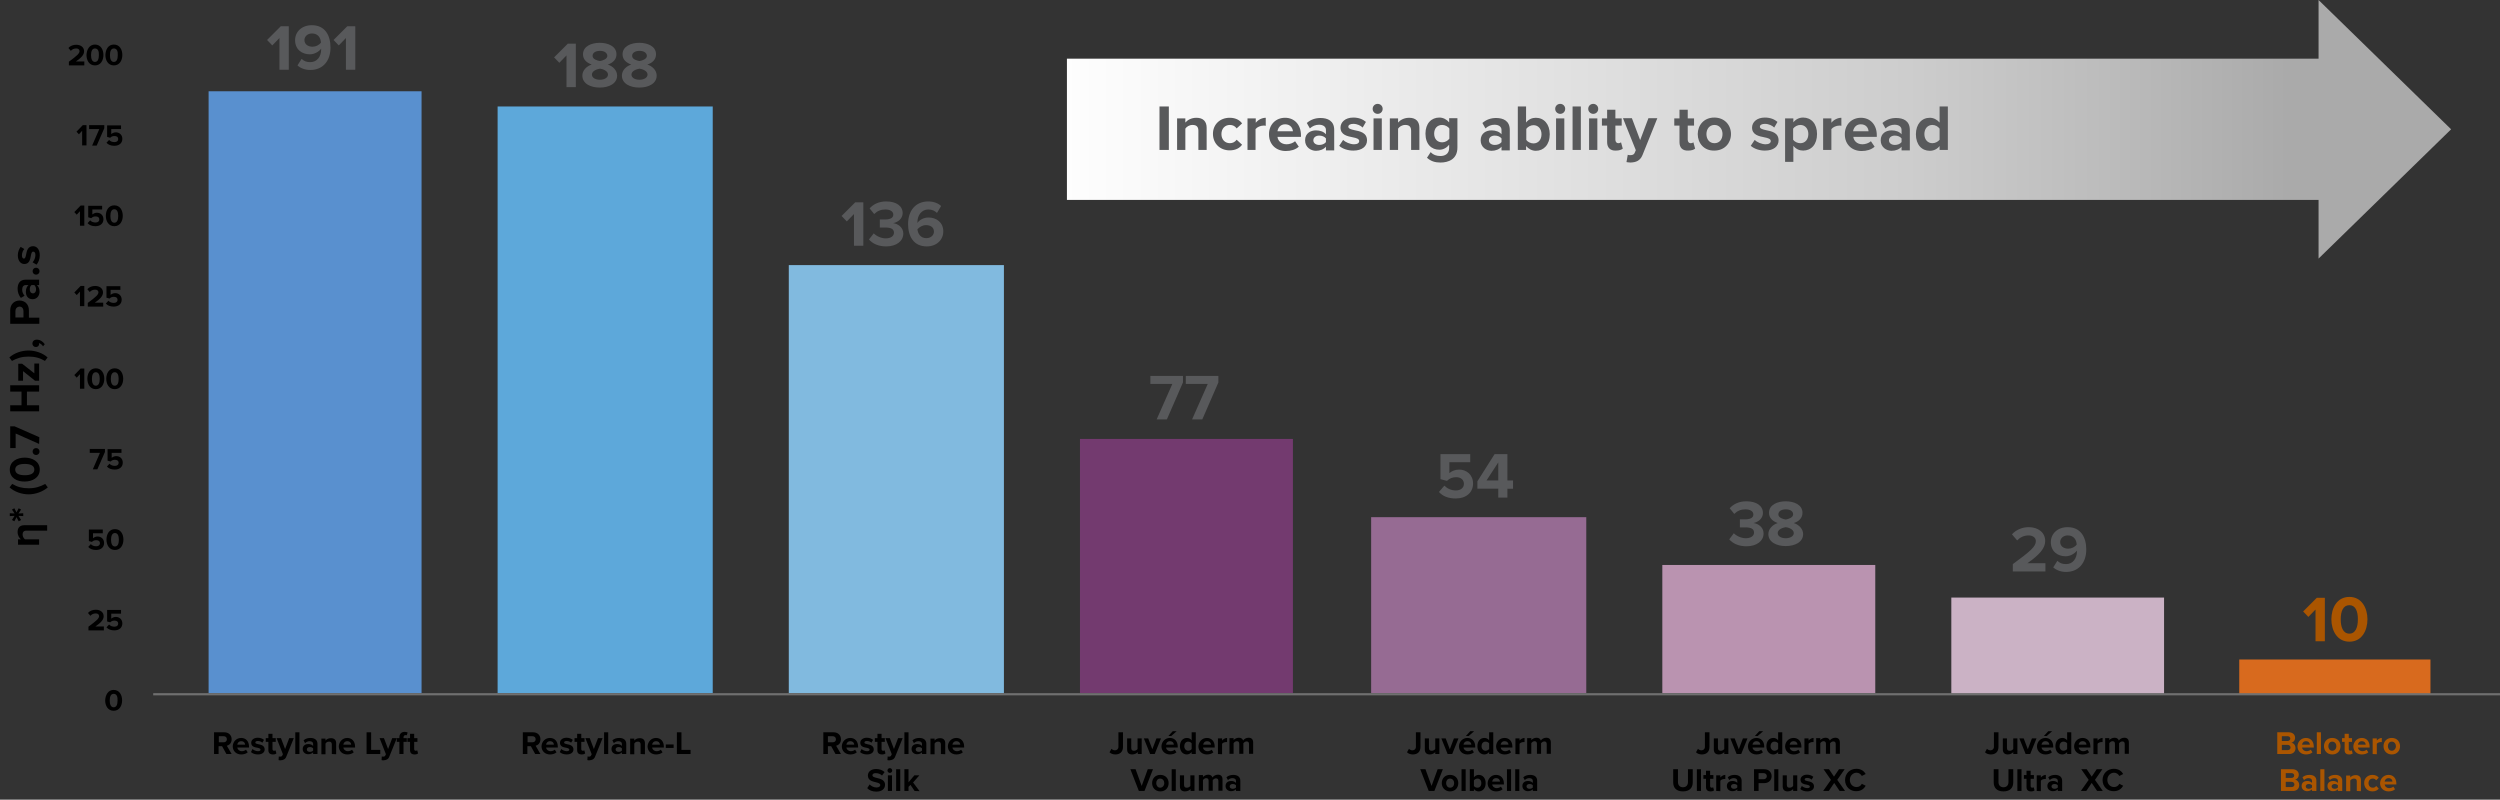 <?xml version="1.0" encoding="UTF-8"?> <!-- Generator: Adobe Illustrator 28.1.0, SVG Export Plug-In . SVG Version: 6.00 Build 0) --> <svg xmlns="http://www.w3.org/2000/svg" xmlns:xlink="http://www.w3.org/1999/xlink" version="1.1" id="Layer_1" x="0px" y="0px" viewBox="0 0 1150.5 368" style="enable-background:new 0 0 1150.5 368;" xml:space="preserve"><rect x="0" y="0" width="1150.5" height="368" fill="#333333" stroke="none"/> <style type="text/css"> .st0{fill:#5990CF;} .st1{fill:#5DA8DA;} .st2{fill:#81BADF;} .st3{fill:#733A6F;} .st4{fill:#966B93;} .st5{fill:#BA93B0;} .st6{fill:#CBB2C5;} .st7{fill:#D86A1E;stroke:#D86A1E;} .st8{enable-background:new ;} .st9{fill:#AA5500;} .st10{fill:none;stroke:#707070;} .st11{fill:none;} .st12{fill:#58595B;} .st13{fill:#AAAAAA;} .st14{fill:url(#Rectangle_283_00000132806432256635998230000007350139617383020439_);} </style> <g id="Group_1166" transform="translate(-158 -4113)"> <rect id="Rectangle_279" x="254" y="4155" class="st0" width="98" height="277"></rect> <rect id="Rectangle_280" x="387" y="4162" class="st1" width="99" height="270"></rect> <rect id="Rectangle_278" x="521" y="4235" class="st2" width="99" height="197"></rect> <rect id="Rectangle_272" x="655" y="4315" class="st3" width="98" height="117"></rect> <rect id="Rectangle_273" x="789" y="4351" class="st4" width="99" height="81"></rect> <rect id="Rectangle_277" x="923" y="4373" class="st5" width="98" height="59"></rect> <rect id="Rectangle_281" x="1056" y="4388" class="st6" width="97.9" height="44.2"></rect> <g id="Group_186" transform="translate(1189.1 4417)"> <g id="Group_184" transform="translate(0)"> <rect id="Rectangle_276" x="-0.1" class="st7" width="87" height="15"></rect> </g> </g> <g class="st8"> <path d="M189.7,4143v-1.6c3.8-2.8,4.9-3.8,4.9-4.9c0-0.8-0.7-1.2-1.5-1.2c-1.1,0-1.9,0.4-2.5,1.1l-1.1-1.3 c0.9-1.1,2.3-1.5,3.6-1.5c2,0,3.6,1.1,3.6,3c0,1.6-1.3,3-3.8,4.7h3.9v1.8h-7.1V4143z"></path> <path d="M201.7,4133.5c2.7,0,3.9,2.4,3.9,4.8s-1.2,4.8-3.9,4.8s-3.9-2.4-3.9-4.8C197.9,4135.9,199.1,4133.5,201.7,4133.5z M201.7,4135.3c-1.3,0-1.8,1.3-1.8,3.1c0,1.7,0.5,3.1,1.8,3.1s1.8-1.3,1.8-3.1C203.6,4136.6,203.1,4135.3,201.7,4135.3z"></path> <path d="M210.4,4133.5c2.7,0,3.9,2.4,3.9,4.8s-1.2,4.8-3.9,4.8s-3.9-2.4-3.9-4.8C206.6,4135.9,207.7,4133.5,210.4,4133.5z M210.4,4135.3c-1.3,0-1.8,1.3-1.8,3.1c0,1.7,0.5,3.1,1.8,3.1s1.8-1.3,1.8-3.1C212.3,4136.6,211.8,4135.3,210.4,4135.3z"></path> </g> <g class="st8"> <path d="M195.8,4180v-6.8l-1.5,1.6l-1.1-1.2l2.9-3h1.7v9.3h-2V4180z"></path> <path d="M200.4,4180l3.3-7.6H199v-1.8h7v1.4l-3.5,8H200.4z"></path> <path d="M208.2,4177.4c0.6,0.7,1.5,1,2.5,1c1.1,0,1.7-0.6,1.7-1.4c0-0.9-0.6-1.4-1.7-1.4c-0.8,0-1.4,0.2-2,0.8l-1.4-0.4v-5.3h6.4 v1.7h-4.5v2.3c0.5-0.4,1.2-0.8,2.1-0.8c1.6,0,3,1.1,3,3c0,2-1.5,3.2-3.7,3.2c-1.6,0-2.8-0.5-3.6-1.4L208.2,4177.4z"></path> </g> <g class="st8"> <path d="M194.8,4217v-6.8l-1.5,1.6l-1.1-1.2l2.9-3h1.7v9.3h-2V4217z"></path> <path d="M199.5,4214.4c0.6,0.7,1.5,1,2.5,1c1.1,0,1.7-0.6,1.7-1.4c0-0.9-0.6-1.4-1.7-1.4c-0.8,0-1.4,0.2-2,0.8l-1.4-0.4v-5.3h6.4 v1.7h-4.5v2.3c0.5-0.4,1.2-0.8,2.1-0.8c1.6,0,3,1.1,3,3c0,2-1.5,3.2-3.7,3.2c-1.6,0-2.8-0.5-3.6-1.4L199.5,4214.4z"></path> <path d="M210.6,4207.5c2.7,0,3.9,2.4,3.9,4.8s-1.2,4.8-3.9,4.8s-3.9-2.4-3.9-4.8C206.7,4209.9,207.9,4207.5,210.6,4207.5z M210.6,4209.3c-1.3,0-1.8,1.3-1.8,3.1c0,1.7,0.5,3.1,1.8,3.1s1.8-1.3,1.8-3.1C212.4,4210.6,211.9,4209.3,210.6,4209.3z"></path> </g> <g class="st8"> <path d="M194.8,4254v-6.8l-1.5,1.6l-1.1-1.2l2.9-3h1.7v9.3h-2V4254z"></path> <path d="M198.4,4254v-1.6c3.8-2.8,4.9-3.8,4.9-4.9c0-0.8-0.7-1.2-1.5-1.2c-1.1,0-1.9,0.4-2.5,1.1l-1.1-1.3 c0.9-1.1,2.3-1.5,3.6-1.5c2,0,3.6,1.1,3.6,3c0,1.6-1.3,3-3.8,4.7h3.9v1.8h-7.1V4254z"></path> <path d="M207.9,4251.4c0.6,0.7,1.5,1,2.5,1c1.1,0,1.7-0.6,1.7-1.4c0-0.9-0.6-1.4-1.7-1.4c-0.8,0-1.4,0.2-2,0.8l-1.4-0.4v-5.3h6.4 v1.7h-4.5v2.3c0.5-0.4,1.2-0.8,2.1-0.8c1.6,0,3,1.1,3,3c0,2-1.5,3.2-3.7,3.2c-1.6,0-2.8-0.5-3.6-1.4L207.9,4251.4z"></path> </g> <g class="st8"> <path d="M194.8,4292v-6.8l-1.5,1.6l-1.1-1.2l2.9-3h1.7v9.3h-2V4292z"></path> <path d="M202.1,4282.5c2.7,0,3.9,2.4,3.9,4.8s-1.2,4.8-3.9,4.8s-3.9-2.4-3.9-4.8C198.2,4284.9,199.4,4282.5,202.1,4282.5z M202.1,4284.3c-1.3,0-1.8,1.3-1.8,3.1c0,1.7,0.5,3.1,1.8,3.1s1.8-1.3,1.8-3.1C203.9,4285.6,203.4,4284.3,202.1,4284.3z"></path> <path d="M210.8,4282.5c2.7,0,3.9,2.4,3.9,4.8s-1.2,4.8-3.9,4.8s-3.9-2.4-3.9-4.8C206.9,4284.9,208.1,4282.5,210.8,4282.5z M210.8,4284.3c-1.3,0-1.8,1.3-1.8,3.1c0,1.7,0.5,3.1,1.8,3.1s1.8-1.3,1.8-3.1C212.6,4285.6,212.1,4284.3,210.8,4284.3z"></path> </g> <g class="st8"> <path d="M200.7,4329l3.3-7.6h-4.7v-1.8h7v1.4l-3.5,8H200.7z"></path> <path d="M208.4,4326.4c0.6,0.7,1.5,1,2.5,1c1.1,0,1.7-0.6,1.7-1.4c0-0.9-0.6-1.4-1.7-1.4c-0.8,0-1.4,0.2-2,0.8l-1.4-0.4v-5.3h6.4 v1.7h-4.5v2.3c0.5-0.4,1.2-0.8,2.1-0.8c1.6,0,3,1.1,3,3c0,2-1.5,3.2-3.7,3.2c-1.6,0-2.8-0.5-3.6-1.4L208.4,4326.4z"></path> </g> <g class="st8"> <path d="M199.8,4363.4c0.6,0.7,1.5,1,2.5,1c1.1,0,1.7-0.6,1.7-1.4c0-0.9-0.6-1.4-1.7-1.4c-0.8,0-1.4,0.2-2,0.8l-1.4-0.4v-5.3h6.4 v1.7h-4.5v2.3c0.5-0.4,1.2-0.8,2.1-0.8c1.6,0,3,1.1,3,3c0,2-1.5,3.2-3.7,3.2c-1.6,0-2.8-0.5-3.6-1.4L199.8,4363.4z"></path> <path d="M210.9,4356.5c2.7,0,3.9,2.4,3.9,4.8s-1.2,4.8-3.9,4.8s-3.9-2.4-3.9-4.8S208.2,4356.5,210.9,4356.5z M210.9,4358.3 c-1.3,0-1.8,1.3-1.8,3.1c0,1.7,0.5,3.1,1.8,3.1s1.8-1.3,1.8-3.1C212.7,4359.6,212.2,4358.3,210.9,4358.3z"></path> </g> <g class="st8"> <path d="M198.7,4403v-1.6c3.8-2.8,4.9-3.8,4.9-4.9c0-0.8-0.7-1.2-1.5-1.2c-1.1,0-1.9,0.4-2.5,1.1l-1.1-1.3 c0.9-1.1,2.3-1.5,3.6-1.5c2,0,3.6,1.1,3.6,3c0,1.6-1.3,3-3.8,4.7h3.9v1.8h-7.1V4403z"></path> <path d="M208.2,4400.4c0.6,0.7,1.5,1,2.5,1c1.1,0,1.7-0.6,1.7-1.4c0-0.9-0.6-1.4-1.7-1.4c-0.8,0-1.4,0.2-2,0.8l-1.4-0.4v-5.3h6.4 v1.7h-4.5v2.3c0.5-0.4,1.2-0.8,2.1-0.8c1.6,0,3,1.1,3,3c0,2-1.5,3.2-3.7,3.2c-1.6,0-2.8-0.5-3.6-1.4L208.2,4400.4z"></path> </g> <g class="st8"> <path d="M210.3,4430.5c2.7,0,3.9,2.4,3.9,4.8s-1.2,4.8-3.9,4.8s-3.9-2.4-3.9-4.8C206.5,4432.9,207.7,4430.5,210.3,4430.5z M210.3,4432.3c-1.3,0-1.8,1.3-1.8,3.1c0,1.7,0.5,3.1,1.8,3.1s1.8-1.3,1.8-3.1C212.2,4433.6,211.7,4432.3,210.3,4432.3z"></path> </g> <g class="st8"> <path d="M262.2,4460l-2-3.6h-1.6v3.6h-2.1v-10h4.7c2.1,0,3.4,1.4,3.4,3.2c0,1.8-1.1,2.7-2.2,3l2.2,3.8H262.2z M260.9,4451.8h-2.2 v2.8h2.2c0.9,0,1.5-0.5,1.5-1.4S261.8,4451.8,260.9,4451.8z"></path> <path d="M269,4452.6c2.2,0,3.6,1.6,3.6,4v0.4h-5.4c0.1,0.9,0.9,1.7,2.1,1.7c0.7,0,1.5-0.3,1.9-0.7l0.8,1.2c-0.7,0.7-1.9,1-3,1 c-2.2,0-3.9-1.5-3.9-3.8C265.2,4454.3,266.8,4452.6,269,4452.6z M267.2,4455.7h3.6c0-0.7-0.5-1.6-1.8-1.6 C267.8,4454.1,267.3,4455,267.2,4455.7z"></path> <path d="M274.2,4457.7c0.5,0.5,1.6,1,2.5,1c0.8,0,1.2-0.3,1.2-0.7c0-0.5-0.6-0.7-1.5-0.9c-1.2-0.2-2.8-0.5-2.8-2.3 c0-1.2,1.1-2.3,3-2.3c1.2,0,2.2,0.4,2.9,1l-0.8,1.3c-0.4-0.5-1.3-0.8-2.1-0.8c-0.7,0-1.1,0.3-1.1,0.7c0,0.5,0.6,0.6,1.4,0.8 c1.2,0.2,2.9,0.6,2.9,2.4c0,1.3-1.1,2.3-3.1,2.3c-1.3,0-2.5-0.4-3.2-1.1L274.2,4457.7z"></path> <path d="M281.5,4458.2v-3.8h-1.2v-1.7h1.2v-2h1.9v2h1.5v1.7h-1.5v3.3c0,0.4,0.2,0.8,0.7,0.8c0.3,0,0.6-0.1,0.7-0.2l0.4,1.4 c-0.3,0.3-0.8,0.5-1.6,0.5C282.2,4460.2,281.5,4459.5,281.5,4458.2z"></path> <path d="M286.3,4461.1c0.2,0.1,0.4,0.1,0.6,0.1c0.5,0,0.8-0.1,1-0.5l0.3-0.6l-2.9-7.4h2l1.9,5l1.9-5h2.1l-3.4,8.4 c-0.5,1.4-1.5,1.7-2.7,1.8c-0.2,0-0.7,0-0.9-0.1L286.3,4461.1z"></path> <path d="M293.9,4460v-10h1.9v10H293.9z"></path> <path d="M302.1,4460v-0.8c-0.5,0.6-1.4,0.9-2.3,0.9c-1.2,0-2.5-0.8-2.5-2.4c0-1.7,1.4-2.3,2.5-2.3c1,0,1.8,0.3,2.3,0.9v-1 c0-0.7-0.6-1.2-1.6-1.2c-0.8,0-1.5,0.3-2.1,0.9l-0.7-1.3c0.9-0.8,2-1.1,3.2-1.1c1.6,0,3.2,0.7,3.2,2.7v4.7L302.1,4460L302.1,4460z M302.1,4457.4c-0.3-0.4-0.9-0.6-1.5-0.6c-0.8,0-1.4,0.4-1.4,1.1s0.6,1.1,1.4,1.1c0.6,0,1.2-0.2,1.5-0.6V4457.4z"></path> <path d="M310.7,4460v-4.4c0-1-0.5-1.3-1.3-1.3s-1.3,0.4-1.6,0.9v4.9h-1.9v-7.2h1.9v0.9c0.5-0.6,1.3-1.1,2.5-1.1 c1.6,0,2.4,0.9,2.4,2.3v5.1L310.7,4460L310.7,4460z"></path> <path d="M317.8,4452.6c2.2,0,3.6,1.6,3.6,4v0.4H316c0.1,0.9,0.9,1.7,2.1,1.7c0.7,0,1.5-0.3,1.9-0.7l0.8,1.2c-0.7,0.7-1.9,1-3,1 c-2.2,0-3.9-1.5-3.9-3.8C314.1,4454.3,315.6,4452.6,317.8,4452.6z M316,4455.7h3.6c0-0.7-0.5-1.6-1.8-1.6 C316.6,4454.1,316.1,4455,316,4455.7z"></path> <path d="M326.7,4460v-10h2.1v8.1h4.2v1.9H326.7z"></path> <path d="M333.7,4461.1c0.2,0.1,0.4,0.1,0.6,0.1c0.5,0,0.8-0.1,1-0.5l0.3-0.6l-2.9-7.4h2l1.9,5l1.9-5h2.1l-3.4,8.4 c-0.5,1.4-1.5,1.7-2.7,1.8c-0.2,0-0.7,0-0.9-0.1L333.7,4461.1z"></path> <path d="M343.7,4454.4v5.6h-1.9v-5.6h-1.2v-1.7h1.2v-0.4c0-1.6,1-2.5,2.4-2.5c0.5,0,1,0.1,1.4,0.3l-0.4,1.3 c-0.2-0.1-0.4-0.1-0.6-0.1c-0.5,0-0.9,0.4-0.9,1v0.4h1.5v1.7L343.7,4454.4L343.7,4454.4z"></path> <path d="M346.7,4458.2v-3.8h-1.2v-1.7h1.2v-2h1.9v2h1.5v1.7h-1.5v3.3c0,0.4,0.2,0.8,0.7,0.8c0.3,0,0.6-0.1,0.7-0.2l0.4,1.4 c-0.3,0.3-0.8,0.5-1.6,0.5C347.4,4460.2,346.7,4459.5,346.7,4458.2z"></path> </g> <g class="st8"> <path d="M404.3,4460l-2-3.6h-1.6v3.6h-2.1v-10h4.7c2.1,0,3.4,1.4,3.4,3.2c0,1.8-1.1,2.7-2.2,3l2.2,3.8H404.3z M403,4451.8h-2.2 v2.8h2.2c0.9,0,1.5-0.5,1.5-1.4S403.9,4451.8,403,4451.8z"></path> <path d="M411.1,4452.6c2.2,0,3.6,1.6,3.6,4v0.4h-5.4c0.1,0.9,0.9,1.7,2.1,1.7c0.7,0,1.5-0.3,1.9-0.7l0.8,1.2c-0.7,0.7-1.9,1-3,1 c-2.2,0-3.9-1.5-3.9-3.8C407.3,4454.3,408.9,4452.6,411.1,4452.6z M409.3,4455.7h3.6c0-0.7-0.5-1.6-1.8-1.6 C409.9,4454.1,409.4,4455,409.3,4455.7z"></path> <path d="M416.3,4457.7c0.5,0.5,1.6,1,2.5,1c0.8,0,1.2-0.3,1.2-0.7c0-0.5-0.6-0.7-1.5-0.9c-1.2-0.2-2.8-0.5-2.8-2.3 c0-1.2,1.1-2.3,3-2.3c1.2,0,2.2,0.4,2.9,1l-0.8,1.3c-0.4-0.5-1.3-0.8-2.1-0.8c-0.7,0-1.1,0.3-1.1,0.7c0,0.5,0.6,0.6,1.4,0.8 c1.2,0.2,2.9,0.6,2.9,2.4c0,1.3-1.1,2.3-3.1,2.3c-1.3,0-2.5-0.4-3.2-1.1L416.3,4457.7z"></path> <path d="M423.6,4458.2v-3.8h-1.2v-1.7h1.2v-2h1.9v2h1.5v1.7h-1.5v3.3c0,0.4,0.2,0.8,0.7,0.8c0.3,0,0.6-0.1,0.7-0.2l0.4,1.4 c-0.3,0.3-0.8,0.5-1.6,0.5C424.3,4460.2,423.6,4459.5,423.6,4458.2z"></path> <path d="M428.4,4461.1c0.2,0.1,0.4,0.1,0.6,0.1c0.5,0,0.8-0.1,1-0.5l0.3-0.6l-2.9-7.4h2l1.9,5l1.9-5h2.1l-3.4,8.4 c-0.5,1.4-1.5,1.7-2.7,1.8c-0.2,0-0.7,0-0.9-0.1L428.4,4461.1z"></path> <path d="M436,4460v-10h1.9v10H436z"></path> <path d="M444.2,4460v-0.8c-0.5,0.6-1.4,0.9-2.3,0.9c-1.2,0-2.5-0.8-2.5-2.4c0-1.7,1.4-2.3,2.5-2.3c1,0,1.8,0.3,2.3,0.9v-1 c0-0.7-0.6-1.2-1.6-1.2c-0.8,0-1.5,0.3-2.1,0.9l-0.7-1.3c0.9-0.8,2-1.1,3.2-1.1c1.6,0,3.2,0.7,3.2,2.7v4.7L444.2,4460L444.2,4460z M444.2,4457.4c-0.3-0.4-0.9-0.6-1.5-0.6c-0.8,0-1.4,0.4-1.4,1.1s0.6,1.1,1.4,1.1c0.6,0,1.2-0.2,1.5-0.6V4457.4z"></path> <path d="M452.8,4460v-4.4c0-1-0.5-1.3-1.3-1.3s-1.3,0.4-1.6,0.9v4.9H448v-7.2h1.9v0.9c0.5-0.6,1.3-1.1,2.5-1.1 c1.6,0,2.4,0.9,2.4,2.3v5.1L452.8,4460L452.8,4460z"></path> <path d="M459.9,4452.6c2.2,0,3.6,1.6,3.6,4v0.4h-5.4c0.1,0.9,0.9,1.7,2.1,1.7c0.7,0,1.5-0.3,1.9-0.7l0.8,1.2c-0.7,0.7-1.9,1-3,1 c-2.2,0-3.9-1.5-3.9-3.8C456.2,4454.3,457.7,4452.6,459.9,4452.6z M458.1,4455.7h3.6c0-0.7-0.5-1.6-1.8-1.6 C458.7,4454.1,458.2,4455,458.1,4455.7z"></path> <path d="M464.4,4457.2v-1.6h3.6v1.6H464.4z"></path> <path d="M469.5,4460v-10h2.1v8.1h4.2v1.9H469.5z"></path> </g> <g class="st8"> <path d="M542.5,4460l-2-3.6H539v3.6h-2.1v-10h4.7c2.1,0,3.4,1.4,3.4,3.2c0,1.8-1.1,2.7-2.2,3l2.2,3.8H542.5z M541.2,4451.8H539 v2.8h2.2c0.9,0,1.5-0.5,1.5-1.4S542,4451.8,541.2,4451.8z"></path> <path d="M549.3,4452.6c2.2,0,3.6,1.6,3.6,4v0.4h-5.4c0.1,0.9,0.9,1.7,2.1,1.7c0.7,0,1.5-0.3,1.9-0.7l0.8,1.2c-0.7,0.7-1.9,1-3,1 c-2.2,0-3.9-1.5-3.9-3.8C545.5,4454.3,547.1,4452.6,549.3,4452.6z M547.5,4455.7h3.6c0-0.7-0.5-1.6-1.8-1.6 C548.1,4454.1,547.6,4455,547.5,4455.7z"></path> <path d="M554.5,4457.7c0.5,0.5,1.6,1,2.5,1c0.8,0,1.2-0.3,1.2-0.7c0-0.5-0.6-0.7-1.5-0.9c-1.2-0.2-2.8-0.5-2.8-2.3 c0-1.2,1.1-2.3,3-2.3c1.2,0,2.2,0.4,2.9,1l-0.8,1.3c-0.4-0.5-1.3-0.8-2.1-0.8c-0.7,0-1.1,0.3-1.1,0.7c0,0.5,0.6,0.6,1.4,0.8 c1.2,0.2,2.9,0.6,2.9,2.4c0,1.3-1.1,2.3-3.1,2.3c-1.3,0-2.5-0.4-3.2-1.1L554.5,4457.7z"></path> <path d="M561.8,4458.2v-3.8h-1.2v-1.7h1.2v-2h1.9v2h1.5v1.7h-1.5v3.3c0,0.4,0.2,0.8,0.7,0.8c0.3,0,0.6-0.1,0.7-0.2l0.4,1.4 c-0.3,0.3-0.8,0.5-1.6,0.5C562.5,4460.2,561.8,4459.5,561.8,4458.2z"></path> <path d="M566.5,4461.1c0.2,0.1,0.4,0.1,0.6,0.1c0.5,0,0.8-0.1,1-0.5l0.3-0.6l-2.9-7.4h2l1.9,5l1.9-5h2.1l-3.4,8.4 c-0.5,1.4-1.5,1.7-2.7,1.8c-0.2,0-0.7,0-0.9-0.1L566.5,4461.1z"></path> <path d="M574.2,4460v-10h1.9v10H574.2z"></path> <path d="M582.3,4460v-0.8c-0.5,0.6-1.4,0.9-2.3,0.9c-1.2,0-2.5-0.8-2.5-2.4c0-1.7,1.4-2.3,2.5-2.3c1,0,1.8,0.3,2.3,0.9v-1 c0-0.7-0.6-1.2-1.6-1.2c-0.8,0-1.5,0.3-2.1,0.9l-0.7-1.3c0.9-0.8,2-1.1,3.2-1.1c1.6,0,3.2,0.7,3.2,2.7v4.7L582.3,4460L582.3,4460z M582.3,4457.4c-0.3-0.4-0.9-0.6-1.5-0.6c-0.8,0-1.4,0.4-1.4,1.1s0.6,1.1,1.4,1.1c0.6,0,1.2-0.2,1.5-0.6V4457.4z"></path> <path d="M591,4460v-4.4c0-1-0.5-1.3-1.3-1.3s-1.3,0.4-1.6,0.9v4.9h-1.9v-7.2h1.9v0.9c0.5-0.6,1.3-1.1,2.5-1.1 c1.6,0,2.4,0.9,2.4,2.3v5.1L591,4460L591,4460z"></path> <path d="M598.1,4452.6c2.2,0,3.6,1.6,3.6,4v0.4h-5.4c0.1,0.9,0.9,1.7,2.1,1.7c0.7,0,1.5-0.3,1.9-0.7l0.8,1.2c-0.7,0.7-1.9,1-3,1 c-2.2,0-3.9-1.5-3.9-3.8C594.3,4454.3,595.9,4452.6,598.1,4452.6z M596.3,4455.7h3.6c0-0.7-0.5-1.6-1.8-1.6 C596.9,4454.1,596.4,4455,596.3,4455.7z"></path> </g> <g class="st8"> <path d="M558.2,4474c0.7,0.7,1.8,1.4,3.2,1.4c1.2,0,1.7-0.6,1.7-1.1c0-0.8-0.9-1-2-1.3c-1.6-0.4-3.7-0.8-3.7-3.1 c0-1.7,1.4-3,3.8-3c1.6,0,2.9,0.5,3.9,1.4l-1.2,1.6c-0.8-0.8-1.9-1.1-2.9-1.1s-1.5,0.4-1.5,1c0,0.7,0.8,0.9,2,1.2 c1.6,0.4,3.8,0.9,3.8,3.1c0,1.8-1.3,3.2-4,3.2c-1.9,0-3.3-0.6-4.2-1.6L558.2,4474z"></path> <path d="M566.4,4467.6c0-0.6,0.5-1.1,1.1-1.1s1.1,0.5,1.1,1.1s-0.5,1.1-1.1,1.1C567,4468.7,566.4,4468.2,566.4,4467.6z M566.6,4477v-7.2h1.9v7.2H566.6z"></path> <path d="M570.4,4477v-10h1.9v10H570.4z"></path> <path d="M578.9,4477l-1.9-2.8l-0.9,0.9v1.9h-1.9v-10h1.9v6l2.7-3.2h2.3l-2.9,3.3l3,4L578.9,4477L578.9,4477z"></path> </g> <g class="st8"> <path d="M669.5,4457.6c0.4,0.4,0.9,0.7,1.6,0.7c0.9,0,1.6-0.6,1.6-1.6v-6.7h2.1v6.7c0,2.4-1.5,3.5-3.5,3.5c-1,0-2-0.3-2.7-1 L669.5,4457.6z"></path> <path d="M681.6,4460v-0.9c-0.5,0.6-1.4,1.1-2.6,1.1c-1.6,0-2.3-0.9-2.3-2.3v-5.1h1.9v4.4c0,1,0.5,1.3,1.3,1.3 c0.7,0,1.3-0.4,1.6-0.8v-4.9h1.9v7.2L681.6,4460L681.6,4460z"></path> <path d="M687.3,4460l-2.9-7.2h2l1.9,5l1.9-5h2.1l-2.9,7.2H687.3z"></path> <path d="M696.4,4452.6c2.2,0,3.6,1.6,3.6,4v0.4h-5.4c0.1,0.9,0.9,1.7,2.1,1.7c0.7,0,1.5-0.3,1.9-0.7l0.8,1.2c-0.7,0.7-1.9,1-3,1 c-2.2,0-3.9-1.5-3.9-3.8C692.6,4454.3,694.2,4452.6,696.4,4452.6z M694.6,4455.7h3.6c0-0.7-0.5-1.6-1.8-1.6 C695.2,4454.1,694.7,4455,694.6,4455.7z M697,4451.7h-1.3l2-2.2h1.8L697,4451.7z"></path> <path d="M706.4,4460v-0.9c-0.6,0.7-1.4,1.1-2.2,1.1c-1.8,0-3.2-1.4-3.2-3.8s1.4-3.8,3.2-3.8c0.9,0,1.7,0.4,2.2,1.1v-3.7h1.9v10 L706.4,4460L706.4,4460z M706.4,4455.1c-0.3-0.5-1-0.8-1.6-0.8c-1.1,0-1.8,0.9-1.8,2.1s0.8,2.1,1.8,2.1c0.6,0,1.3-0.3,1.6-0.8 V4455.1z"></path> <path d="M713.4,4452.6c2.2,0,3.6,1.6,3.6,4v0.4h-5.4c0.1,0.9,0.9,1.7,2.1,1.7c0.7,0,1.5-0.3,1.9-0.7l0.8,1.2c-0.7,0.7-1.9,1-3,1 c-2.2,0-3.9-1.5-3.9-3.8C709.7,4454.3,711.2,4452.6,713.4,4452.6z M711.7,4455.7h3.6c0-0.7-0.5-1.6-1.8-1.6 C712.3,4454.1,711.8,4455,711.7,4455.7z"></path> <path d="M718.5,4460v-7.2h1.9v1c0.5-0.6,1.4-1.2,2.3-1.2v1.9c-0.1,0-0.3,0-0.5,0c-0.6,0-1.5,0.3-1.8,0.8v4.8L718.5,4460 L718.5,4460z"></path> <path d="M732.8,4460v-4.6c0-0.7-0.3-1.2-1.1-1.2c-0.7,0-1.2,0.5-1.5,0.8v4.9h-1.9v-4.6c0-0.7-0.3-1.2-1.1-1.2 c-0.7,0-1.2,0.5-1.5,0.9v4.9h-1.9v-7.2h1.9v0.9c0.3-0.4,1.3-1.1,2.4-1.1c1.1,0,1.7,0.5,2,1.3c0.4-0.7,1.4-1.3,2.5-1.3 c1.3,0,2.1,0.7,2.1,2.2v5.2h-1.9V4460z"></path> </g> <g class="st8"> <path d="M682.1,4477l-3.9-10h2.4l2.8,7.7l2.8-7.7h2.4l-3.9,10H682.1z"></path> <path d="M688.2,4473.4c0-2.1,1.4-3.8,3.8-3.8c2.4,0,3.8,1.7,3.8,3.8c0,2.1-1.4,3.8-3.8,3.8 C689.6,4477.2,688.2,4475.4,688.2,4473.4z M693.8,4473.4c0-1.1-0.7-2.1-1.9-2.1s-1.8,1-1.8,2.1s0.7,2.1,1.8,2.1 S693.8,4474.5,693.8,4473.4z"></path> <path d="M697.2,4477v-10h1.9v10H697.2z"></path> <path d="M705.9,4477v-0.9c-0.5,0.6-1.4,1.1-2.6,1.1c-1.6,0-2.3-0.9-2.3-2.3v-5.1h1.9v4.4c0,1,0.5,1.3,1.3,1.3 c0.7,0,1.3-0.4,1.6-0.8v-4.9h1.9v7.2L705.9,4477L705.9,4477z"></path> <path d="M718.7,4477v-4.6c0-0.7-0.3-1.2-1.1-1.2c-0.7,0-1.2,0.5-1.5,0.8v4.9h-1.9v-4.6c0-0.7-0.3-1.2-1.1-1.2 c-0.7,0-1.2,0.5-1.5,0.9v4.9h-1.9v-7.2h1.9v0.9c0.3-0.4,1.3-1.1,2.4-1.1c1.1,0,1.7,0.5,2,1.3c0.4-0.7,1.4-1.3,2.5-1.3 c1.3,0,2.1,0.7,2.1,2.2v5.2h-1.9V4477z"></path> <path d="M726.8,4477v-0.8c-0.5,0.6-1.4,0.9-2.3,0.9c-1.2,0-2.5-0.8-2.5-2.4c0-1.7,1.4-2.3,2.5-2.3c1,0,1.8,0.3,2.3,0.9v-1 c0-0.7-0.6-1.2-1.6-1.2c-0.8,0-1.5,0.3-2.1,0.9l-0.7-1.3c0.9-0.8,2-1.1,3.2-1.1c1.6,0,3.2,0.7,3.2,2.7v4.7L726.8,4477L726.8,4477z M726.8,4474.4c-0.3-0.4-0.9-0.6-1.5-0.6c-0.8,0-1.4,0.4-1.4,1.1s0.6,1.1,1.4,1.1c0.6,0,1.2-0.2,1.5-0.6V4474.4z"></path> </g> <g class="st8"> <path d="M806.4,4457.6c0.4,0.4,0.9,0.7,1.6,0.7c0.9,0,1.6-0.6,1.6-1.6v-6.7h2.1v6.7c0,2.4-1.5,3.5-3.5,3.5c-1,0-2-0.3-2.7-1 L806.4,4457.6z"></path> <path d="M818.5,4460v-0.9c-0.5,0.6-1.4,1.1-2.5,1.1c-1.6,0-2.3-0.9-2.3-2.3v-5.1h1.9v4.4c0,1,0.5,1.3,1.3,1.3 c0.7,0,1.3-0.4,1.6-0.8v-4.9h1.9v7.2L818.5,4460L818.5,4460z"></path> <path d="M824.2,4460l-2.9-7.2h2l1.9,5l1.9-5h2.1l-2.9,7.2H824.2z"></path> <path d="M833.3,4452.6c2.2,0,3.6,1.6,3.6,4v0.4h-5.4c0.1,0.9,0.9,1.7,2.1,1.7c0.7,0,1.5-0.3,1.9-0.7l0.8,1.2c-0.7,0.7-1.9,1-3,1 c-2.2,0-3.9-1.5-3.9-3.8C829.5,4454.3,831.1,4452.6,833.3,4452.6z M831.5,4455.7h3.6c0-0.7-0.5-1.6-1.8-1.6 C832.1,4454.1,831.6,4455,831.5,4455.7z M833.9,4451.7h-1.3l2-2.2h1.8L833.9,4451.7z"></path> <path d="M843.3,4460v-0.9c-0.6,0.7-1.4,1.1-2.2,1.1c-1.8,0-3.2-1.4-3.2-3.8s1.4-3.8,3.2-3.8c0.9,0,1.7,0.4,2.2,1.1v-3.7h1.9v10 L843.3,4460L843.3,4460z M843.3,4455.1c-0.3-0.5-1-0.8-1.7-0.8c-1.1,0-1.8,0.9-1.8,2.1s0.8,2.1,1.8,2.1c0.6,0,1.3-0.3,1.7-0.8 V4455.1z"></path> <path d="M850.4,4452.6c2.2,0,3.6,1.6,3.6,4v0.4h-5.4c0.1,0.9,0.9,1.7,2.1,1.7c0.7,0,1.5-0.3,1.9-0.7l0.8,1.2c-0.7,0.7-1.9,1-3,1 c-2.2,0-3.9-1.5-3.9-3.8C846.6,4454.3,848.2,4452.6,850.4,4452.6z M848.6,4455.7h3.6c0-0.7-0.5-1.6-1.8-1.6 C849.2,4454.1,848.7,4455,848.6,4455.7z"></path> <path d="M855.4,4460v-7.2h1.9v1c0.5-0.6,1.4-1.2,2.3-1.2v1.9c-0.1,0-0.3,0-0.5,0c-0.6,0-1.5,0.3-1.8,0.8v4.8L855.4,4460 L855.4,4460z"></path> <path d="M869.8,4460v-4.6c0-0.7-0.3-1.2-1.1-1.2c-0.7,0-1.2,0.5-1.5,0.8v4.9h-1.9v-4.6c0-0.7-0.3-1.2-1.1-1.2 c-0.7,0-1.2,0.5-1.5,0.9v4.9h-1.9v-7.2h1.9v0.9c0.3-0.4,1.3-1.1,2.4-1.1c1.1,0,1.7,0.5,2,1.3c0.4-0.7,1.4-1.3,2.5-1.3 c1.3,0,2.1,0.7,2.1,2.2v5.2h-1.9V4460z"></path> </g> <g class="st8"> <path d="M815.5,4477l-3.9-10h2.4l2.8,7.7l2.8-7.7h2.4l-3.9,10H815.5z"></path> <path d="M821.5,4473.4c0-2.1,1.4-3.8,3.8-3.8c2.4,0,3.8,1.7,3.8,3.8c0,2.1-1.4,3.8-3.8,3.8C823,4477.2,821.5,4475.4,821.5,4473.4z M827.2,4473.4c0-1.1-0.7-2.1-1.9-2.1s-1.8,1-1.8,2.1s0.7,2.1,1.8,2.1C826.6,4475.5,827.2,4474.5,827.2,4473.4z"></path> <path d="M830.6,4477v-10h1.9v10H830.6z"></path> <path d="M834.4,4477v-10h1.9v3.7c0.6-0.7,1.4-1.1,2.2-1.1c1.8,0,3.2,1.4,3.2,3.8s-1.4,3.8-3.2,3.8c-0.9,0-1.7-0.4-2.2-1.1v0.9 L834.4,4477L834.4,4477z M836.3,4474.7c0.3,0.5,1,0.8,1.6,0.8c1.1,0,1.8-0.8,1.8-2.1c0-1.3-0.7-2.1-1.8-2.1 c-0.6,0-1.3,0.4-1.6,0.8V4474.7z"></path> <path d="M846.5,4469.6c2.2,0,3.6,1.6,3.6,4v0.4h-5.4c0.1,0.9,0.9,1.7,2.1,1.7c0.7,0,1.5-0.3,1.9-0.7l0.8,1.2c-0.7,0.7-1.9,1-3,1 c-2.2,0-3.9-1.5-3.9-3.8C842.7,4471.3,844.3,4469.6,846.5,4469.6z M844.7,4472.7h3.6c0-0.7-0.5-1.6-1.8-1.6 C845.3,4471.1,844.8,4472,844.7,4472.7z"></path> <path d="M851.5,4477v-10h1.9v10H851.5z"></path> <path d="M855.3,4477v-10h1.9v10H855.3z"></path> <path d="M863.4,4477v-0.8c-0.5,0.6-1.4,0.9-2.3,0.9c-1.2,0-2.5-0.8-2.5-2.4c0-1.7,1.4-2.3,2.5-2.3c1,0,1.8,0.3,2.3,0.9v-1 c0-0.7-0.6-1.2-1.6-1.2c-0.8,0-1.5,0.3-2.1,0.9l-0.7-1.3c0.9-0.8,2-1.1,3.2-1.1c1.7,0,3.2,0.7,3.2,2.7v4.7L863.4,4477L863.4,4477z M863.4,4474.4c-0.3-0.4-0.9-0.6-1.5-0.6c-0.8,0-1.4,0.4-1.4,1.1s0.6,1.1,1.4,1.1c0.6,0,1.2-0.2,1.5-0.6V4474.4z"></path> </g> <g class="st8"> <path d="M939.4,4457.6c0.4,0.4,0.9,0.7,1.6,0.7c0.9,0,1.6-0.6,1.6-1.6v-6.7h2.1v6.7c0,2.4-1.5,3.5-3.5,3.5c-1,0-2-0.3-2.7-1 L939.4,4457.6z"></path> <path d="M951.5,4460v-0.9c-0.5,0.6-1.4,1.1-2.5,1.1c-1.6,0-2.3-0.9-2.3-2.3v-5.1h1.9v4.4c0,1,0.5,1.3,1.3,1.3 c0.7,0,1.3-0.4,1.6-0.8v-4.9h1.9v7.2L951.5,4460L951.5,4460z"></path> <path d="M957.2,4460l-2.9-7.2h2l1.9,5l1.9-5h2.1l-2.9,7.2H957.2z"></path> <path d="M966.3,4452.6c2.2,0,3.6,1.6,3.6,4v0.4h-5.4c0.1,0.9,0.9,1.7,2.1,1.7c0.7,0,1.5-0.3,1.9-0.7l0.8,1.2c-0.7,0.7-1.9,1-3,1 c-2.2,0-3.9-1.5-3.9-3.8C962.5,4454.3,964.1,4452.6,966.3,4452.6z M964.5,4455.7h3.6c0-0.7-0.5-1.6-1.8-1.6 C965.1,4454.1,964.6,4455,964.5,4455.7z M966.9,4451.7h-1.3l2-2.2h1.8L966.9,4451.7z"></path> <path d="M976.3,4460v-0.9c-0.6,0.7-1.4,1.1-2.2,1.1c-1.8,0-3.2-1.4-3.2-3.8s1.4-3.8,3.2-3.8c0.9,0,1.7,0.4,2.2,1.1v-3.7h1.9v10 L976.3,4460L976.3,4460z M976.3,4455.1c-0.3-0.5-1-0.8-1.7-0.8c-1.1,0-1.8,0.9-1.8,2.1s0.8,2.1,1.8,2.1c0.6,0,1.3-0.3,1.7-0.8 V4455.1z"></path> <path d="M983.4,4452.6c2.2,0,3.6,1.6,3.6,4v0.4h-5.4c0.1,0.9,0.9,1.7,2.1,1.7c0.7,0,1.5-0.3,1.9-0.7l0.8,1.2c-0.7,0.7-1.9,1-3,1 c-2.2,0-3.9-1.5-3.9-3.8C979.6,4454.3,981.2,4452.6,983.4,4452.6z M981.6,4455.7h3.6c0-0.7-0.5-1.6-1.8-1.6 C982.2,4454.1,981.7,4455,981.6,4455.7z"></path> <path d="M988.4,4460v-7.2h1.9v1c0.5-0.6,1.4-1.2,2.3-1.2v1.9c-0.1,0-0.3,0-0.5,0c-0.6,0-1.5,0.3-1.8,0.8v4.8L988.4,4460 L988.4,4460z"></path> <path d="M1002.8,4460v-4.6c0-0.7-0.3-1.2-1.1-1.2c-0.7,0-1.2,0.5-1.5,0.8v4.9h-1.9v-4.6c0-0.7-0.3-1.2-1.1-1.2 c-0.7,0-1.2,0.5-1.5,0.9v4.9h-1.9v-7.2h1.9v0.9c0.3-0.4,1.3-1.1,2.4-1.1c1.1,0,1.7,0.5,2,1.3c0.4-0.7,1.4-1.3,2.5-1.3 c1.3,0,2.1,0.7,2.1,2.2v5.2h-1.9V4460z"></path> </g> <g class="st8"> <path d="M928,4467h2.2v5.9c0,1.4,0.8,2.4,2.3,2.4s2.3-1,2.3-2.4v-5.9h2.2v6c0,2.5-1.4,4.2-4.5,4.2s-4.5-1.7-4.5-4.2V4467z"></path> <path d="M938.9,4477v-10h1.9v10H938.9z"></path> <path d="M943.1,4475.2v-3.8h-1.2v-1.7h1.2v-2h1.9v2h1.5v1.7H945v3.3c0,0.4,0.2,0.8,0.7,0.8c0.3,0,0.6-0.1,0.7-0.2l0.4,1.4 c-0.3,0.3-0.8,0.5-1.6,0.5C943.8,4477.2,943.1,4476.5,943.1,4475.2z"></path> <path d="M947.8,4477v-7.2h1.9v1c0.5-0.6,1.4-1.2,2.3-1.2v1.9c-0.1,0-0.3,0-0.5,0c-0.6,0-1.5,0.3-1.8,0.8v4.8L947.8,4477 L947.8,4477z"></path> <path d="M957.5,4477v-0.8c-0.5,0.6-1.3,0.9-2.3,0.9c-1.2,0-2.5-0.8-2.5-2.4c0-1.7,1.4-2.3,2.5-2.3c1,0,1.8,0.3,2.3,0.9v-1 c0-0.7-0.6-1.2-1.6-1.2c-0.8,0-1.5,0.3-2.1,0.9l-0.7-1.3c0.9-0.8,2-1.1,3.2-1.1c1.6,0,3.2,0.7,3.2,2.7v4.7L957.5,4477L957.5,4477z M957.5,4474.4c-0.3-0.4-0.9-0.6-1.5-0.6c-0.8,0-1.4,0.4-1.4,1.1s0.6,1.1,1.4,1.1c0.6,0,1.2-0.2,1.5-0.6V4474.4z"></path> <path d="M965.2,4477v-10h4.7c2.2,0,3.4,1.5,3.4,3.2s-1.2,3.2-3.4,3.2h-2.6v3.6L965.2,4477L965.2,4477z M969.6,4468.8h-2.3v2.8h2.3 c0.8,0,1.5-0.5,1.5-1.4C971.1,4469.4,970.5,4468.8,969.6,4468.8z"></path> <path d="M974.5,4477v-10h1.9v10H974.5z"></path> <path d="M983.2,4477v-0.9c-0.5,0.6-1.4,1.1-2.5,1.1c-1.6,0-2.3-0.9-2.3-2.3v-5.1h1.9v4.4c0,1,0.5,1.3,1.3,1.3 c0.7,0,1.3-0.4,1.6-0.8v-4.9h1.9v7.2L983.2,4477L983.2,4477z"></path> <path d="M987.2,4474.7c0.5,0.5,1.6,1,2.5,1c0.8,0,1.2-0.3,1.2-0.7c0-0.5-0.6-0.7-1.5-0.9c-1.2-0.2-2.8-0.5-2.8-2.3 c0-1.2,1.1-2.3,3-2.3c1.2,0,2.2,0.4,2.9,1l-0.8,1.3c-0.4-0.5-1.3-0.8-2.1-0.8c-0.7,0-1.1,0.3-1.1,0.7c0,0.5,0.6,0.6,1.4,0.8 c1.2,0.2,2.9,0.6,2.9,2.4c0,1.3-1.1,2.3-3.1,2.3c-1.3,0-2.5-0.4-3.2-1.1L987.2,4474.7z"></path> <path d="M1004.6,4477l-2.5-3.7l-2.5,3.7H997l3.6-5.1l-3.4-4.9h2.5l2.3,3.4l2.3-3.4h2.6l-3.4,4.9l3.6,5.1H1004.6z"></path> <path d="M1007.1,4472c0-3.1,2.3-5.2,5.2-5.2c2.3,0,3.6,1.2,4.3,2.4l-1.8,0.9c-0.4-0.8-1.3-1.5-2.4-1.5c-1.7,0-3.1,1.4-3.1,3.3 s1.3,3.3,3.1,3.3c1.1,0,2-0.6,2.4-1.5l1.8,0.9c-0.7,1.2-2,2.5-4.3,2.5C1009.5,4477.2,1007.1,4475.1,1007.1,4472z"></path> </g> <g class="st8"> <path d="M1072.4,4457.6c0.4,0.4,0.9,0.7,1.6,0.7c0.9,0,1.6-0.6,1.6-1.6v-6.7h2.1v6.7c0,2.4-1.5,3.5-3.5,3.5c-1,0-2-0.3-2.7-1 L1072.4,4457.6z"></path> <path d="M1084.5,4460v-0.9c-0.5,0.6-1.4,1.1-2.5,1.1c-1.6,0-2.3-0.9-2.3-2.3v-5.1h1.9v4.4c0,1,0.5,1.3,1.3,1.3 c0.7,0,1.3-0.4,1.6-0.8v-4.9h1.9v7.2L1084.5,4460L1084.5,4460z"></path> <path d="M1090.2,4460l-2.9-7.2h2l1.9,5l1.9-5h2.1l-2.9,7.2H1090.2z"></path> <path d="M1099.3,4452.6c2.2,0,3.6,1.6,3.6,4v0.4h-5.4c0.1,0.9,0.9,1.7,2.1,1.7c0.7,0,1.5-0.3,1.9-0.7l0.8,1.2c-0.7,0.7-1.9,1-3,1 c-2.2,0-3.9-1.5-3.9-3.8C1095.5,4454.3,1097.1,4452.6,1099.3,4452.6z M1097.5,4455.7h3.6c0-0.7-0.5-1.6-1.8-1.6 C1098.1,4454.1,1097.6,4455,1097.5,4455.7z M1099.9,4451.7h-1.3l2-2.2h1.8L1099.9,4451.7z"></path> <path d="M1109.3,4460v-0.9c-0.6,0.7-1.4,1.1-2.2,1.1c-1.8,0-3.2-1.4-3.2-3.8s1.4-3.8,3.2-3.8c0.9,0,1.7,0.4,2.2,1.1v-3.7h1.9v10 L1109.3,4460L1109.3,4460z M1109.3,4455.1c-0.3-0.5-1-0.8-1.7-0.8c-1.1,0-1.8,0.9-1.8,2.1s0.8,2.1,1.8,2.1c0.6,0,1.3-0.3,1.7-0.8 V4455.1z"></path> <path d="M1116.4,4452.6c2.2,0,3.6,1.6,3.6,4v0.4h-5.4c0.1,0.9,0.9,1.7,2.1,1.7c0.7,0,1.5-0.3,1.9-0.7l0.8,1.2c-0.7,0.7-1.9,1-3,1 c-2.2,0-3.9-1.5-3.9-3.8C1112.6,4454.3,1114.2,4452.6,1116.4,4452.6z M1114.6,4455.7h3.6c0-0.7-0.5-1.6-1.8-1.6 C1115.2,4454.1,1114.7,4455,1114.6,4455.7z"></path> <path d="M1121.4,4460v-7.2h1.9v1c0.5-0.6,1.4-1.2,2.3-1.2v1.9c-0.1,0-0.3,0-0.5,0c-0.6,0-1.5,0.3-1.8,0.8v4.8L1121.4,4460 L1121.4,4460z"></path> <path d="M1135.8,4460v-4.6c0-0.7-0.3-1.2-1.1-1.2c-0.7,0-1.2,0.5-1.5,0.8v4.9h-1.9v-4.6c0-0.7-0.3-1.2-1.1-1.2 c-0.7,0-1.2,0.5-1.5,0.9v4.9h-1.9v-7.2h1.9v0.9c0.3-0.4,1.3-1.1,2.4-1.1s1.7,0.5,2,1.3c0.4-0.7,1.4-1.3,2.5-1.3 c1.3,0,2.1,0.7,2.1,2.2v5.2h-1.9V4460z"></path> </g> <g class="st8"> <path d="M1075.5,4467h2.2v5.9c0,1.4,0.8,2.4,2.3,2.4s2.3-1,2.3-2.4v-5.9h2.2v6c0,2.5-1.4,4.2-4.5,4.2s-4.5-1.7-4.5-4.2V4467z"></path> <path d="M1086.4,4477v-10h1.9v10H1086.4z"></path> <path d="M1090.6,4475.2v-3.8h-1.2v-1.7h1.2v-2h1.9v2h1.5v1.7h-1.5v3.3c0,0.4,0.2,0.8,0.7,0.8c0.3,0,0.6-0.1,0.7-0.2l0.4,1.4 c-0.3,0.3-0.8,0.5-1.6,0.5C1091.3,4477.2,1090.6,4476.5,1090.6,4475.2z"></path> <path d="M1095.3,4477v-7.2h1.9v1c0.5-0.6,1.4-1.2,2.3-1.2v1.9c-0.1,0-0.3,0-0.5,0c-0.6,0-1.5,0.3-1.8,0.8v4.8L1095.3,4477 L1095.3,4477z"></path> <path d="M1105,4477v-0.8c-0.5,0.6-1.3,0.9-2.3,0.9c-1.2,0-2.5-0.8-2.5-2.4c0-1.7,1.4-2.3,2.5-2.3c1,0,1.8,0.3,2.3,0.9v-1 c0-0.7-0.6-1.2-1.6-1.2c-0.8,0-1.5,0.3-2.1,0.9l-0.7-1.3c0.9-0.8,2-1.1,3.2-1.1c1.6,0,3.2,0.7,3.2,2.7v4.7L1105,4477L1105,4477z M1105,4474.4c-0.3-0.4-0.9-0.6-1.5-0.6c-0.8,0-1.4,0.4-1.4,1.1s0.6,1.1,1.4,1.1c0.6,0,1.2-0.2,1.5-0.6V4474.4z"></path> <path d="M1123.1,4477l-2.5-3.7l-2.5,3.7h-2.5l3.6-5.1l-3.4-4.9h2.5l2.3,3.4l2.3-3.4h2.6l-3.4,4.9l3.6,5.1H1123.1z"></path> <path d="M1125.6,4472c0-3.1,2.3-5.2,5.2-5.2c2.3,0,3.6,1.2,4.3,2.4l-1.8,0.9c-0.4-0.8-1.3-1.5-2.4-1.5c-1.7,0-3.1,1.4-3.1,3.3 s1.3,3.3,3.1,3.3c1.1,0,2-0.6,2.4-1.5l1.8,0.9c-0.7,1.2-2,2.5-4.3,2.5C1128,4477.2,1125.6,4475.1,1125.6,4472z"></path> </g> <g class="st8"> <path class="st9" d="M1206,4460v-10h5.3c1.9,0,2.9,1.2,2.9,2.5s-0.8,2.1-1.7,2.3c1.1,0.2,1.9,1.2,1.9,2.5c0,1.5-1,2.7-2.9,2.7 H1206z M1208.1,4454h2.7c0.7,0,1.2-0.5,1.2-1.1s-0.5-1.1-1.2-1.1h-2.7V4454z M1208.1,4458.2h2.7c0.8,0,1.3-0.5,1.3-1.2 c0-0.6-0.5-1.2-1.3-1.2h-2.7V4458.2z"></path> <path class="st9" d="M1219.2,4452.6c2.2,0,3.6,1.6,3.6,4v0.4h-5.4c0.1,0.9,0.9,1.7,2.1,1.7c0.7,0,1.5-0.3,1.9-0.7l0.8,1.2 c-0.7,0.7-1.9,1-3,1c-2.2,0-3.9-1.5-3.9-3.8C1215.4,4454.3,1217,4452.6,1219.2,4452.6z M1217.4,4455.7h3.6c0-0.7-0.5-1.6-1.8-1.6 C1218,4454.1,1217.5,4455,1217.4,4455.7z"></path> <path class="st9" d="M1224.2,4460v-10h1.9v10H1224.2z"></path> <path class="st9" d="M1227.5,4456.4c0-2.1,1.4-3.8,3.8-3.8s3.8,1.7,3.8,3.8c0,2.1-1.4,3.8-3.8,3.8 C1228.9,4460.2,1227.5,4458.4,1227.5,4456.4z M1233.2,4456.4c0-1.1-0.7-2.1-1.9-2.1c-1.2,0-1.8,1-1.8,2.1s0.7,2.1,1.8,2.1 C1232.5,4458.5,1233.2,4457.5,1233.2,4456.4z"></path> <path class="st9" d="M1237,4458.2v-3.8h-1.2v-1.7h1.2v-2h1.9v2h1.5v1.7h-1.5v3.3c0,0.4,0.2,0.8,0.7,0.8c0.3,0,0.6-0.1,0.7-0.2 l0.4,1.4c-0.3,0.3-0.8,0.5-1.6,0.5C1237.7,4460.2,1237,4459.5,1237,4458.2z"></path> <path class="st9" d="M1244.9,4452.6c2.2,0,3.6,1.6,3.6,4v0.4h-5.4c0.1,0.9,0.9,1.7,2.1,1.7c0.7,0,1.5-0.3,1.9-0.7l0.8,1.2 c-0.7,0.7-1.9,1-3,1c-2.2,0-3.9-1.5-3.9-3.8C1241.2,4454.3,1242.7,4452.6,1244.9,4452.6z M1243.1,4455.7h3.6 c0-0.7-0.5-1.6-1.8-1.6C1243.7,4454.1,1243.2,4455,1243.1,4455.7z"></path> <path class="st9" d="M1249.9,4460v-7.2h1.9v1c0.5-0.6,1.4-1.2,2.3-1.2v1.9c-0.1,0-0.3,0-0.5,0c-0.6,0-1.5,0.3-1.8,0.8v4.8 L1249.9,4460L1249.9,4460z"></path> <path class="st9" d="M1254.9,4456.4c0-2.1,1.4-3.8,3.8-3.8s3.8,1.7,3.8,3.8c0,2.1-1.4,3.8-3.8,3.8 C1256.3,4460.2,1254.9,4458.4,1254.9,4456.4z M1260.6,4456.4c0-1.1-0.7-2.1-1.9-2.1s-1.8,1-1.8,2.1s0.7,2.1,1.8,2.1 S1260.6,4457.5,1260.6,4456.4z"></path> </g> <g class="st8"> <path class="st9" d="M1207.7,4477v-10h5.3c1.9,0,2.9,1.2,2.9,2.5s-0.8,2.1-1.7,2.3c1.1,0.2,1.9,1.2,1.9,2.5c0,1.5-1,2.7-2.9,2.7 H1207.7z M1209.9,4471h2.7c0.7,0,1.2-0.5,1.2-1.1s-0.5-1.1-1.2-1.1h-2.7V4471z M1209.9,4475.2h2.7c0.8,0,1.3-0.5,1.3-1.2 c0-0.6-0.5-1.2-1.3-1.2h-2.7V4475.2z"></path> <path class="st9" d="M1222,4477v-0.8c-0.5,0.6-1.4,0.9-2.3,0.9c-1.2,0-2.5-0.8-2.5-2.4c0-1.7,1.4-2.3,2.5-2.3c1,0,1.8,0.3,2.3,0.9 v-1c0-0.7-0.6-1.2-1.6-1.2c-0.8,0-1.5,0.3-2.1,0.9l-0.7-1.3c0.9-0.8,2-1.1,3.2-1.1c1.7,0,3.2,0.7,3.2,2.7v4.7L1222,4477L1222,4477 z M1222,4474.4c-0.3-0.4-0.9-0.6-1.5-0.6c-0.8,0-1.4,0.4-1.4,1.1s0.6,1.1,1.4,1.1c0.6,0,1.2-0.2,1.5-0.6V4474.4z"></path> <path class="st9" d="M1225.8,4477v-10h1.9v10H1225.8z"></path> <path class="st9" d="M1233.9,4477v-0.8c-0.5,0.6-1.3,0.9-2.3,0.9c-1.2,0-2.5-0.8-2.5-2.4c0-1.7,1.4-2.3,2.5-2.3 c1,0,1.8,0.3,2.3,0.9v-1c0-0.7-0.6-1.2-1.6-1.2c-0.8,0-1.5,0.3-2.1,0.9l-0.7-1.3c0.9-0.8,2-1.1,3.2-1.1c1.6,0,3.2,0.7,3.2,2.7v4.7 L1233.9,4477L1233.9,4477z M1233.9,4474.4c-0.3-0.4-0.9-0.6-1.5-0.6c-0.8,0-1.4,0.4-1.4,1.1s0.6,1.1,1.4,1.1 c0.6,0,1.2-0.2,1.5-0.6V4474.4z"></path> <path class="st9" d="M1242.6,4477v-4.4c0-1-0.5-1.3-1.3-1.3s-1.3,0.4-1.7,0.9v4.9h-1.9v-7.2h1.9v0.9c0.5-0.6,1.3-1.1,2.5-1.1 c1.6,0,2.4,0.9,2.4,2.3v5.1L1242.6,4477L1242.6,4477z"></path> <path class="st9" d="M1249.8,4469.6c1.5,0,2.4,0.6,2.9,1.3l-1.2,1.2c-0.3-0.5-0.9-0.8-1.5-0.8c-1.2,0-2,0.8-2,2.1s0.8,2.1,2,2.1 c0.7,0,1.2-0.3,1.5-0.8l1.2,1.2c-0.5,0.7-1.4,1.3-2.9,1.3c-2.2,0-3.8-1.6-3.8-3.8C1245.9,4471.2,1247.6,4469.6,1249.8,4469.6z"></path> <path class="st9" d="M1257.2,4469.6c2.2,0,3.6,1.6,3.6,4v0.4h-5.4c0.1,0.9,0.9,1.7,2.1,1.7c0.7,0,1.5-0.3,1.9-0.7l0.8,1.2 c-0.7,0.7-1.9,1-3,1c-2.2,0-3.9-1.5-3.9-3.8C1253.4,4471.3,1255,4469.6,1257.2,4469.6z M1255.4,4472.7h3.6c0-0.7-0.5-1.6-1.8-1.6 C1256,4471.1,1255.5,4472,1255.4,4472.7z"></path> </g> <g class="st8"> <path d="M179.7,4357.2h-9.5c-1.3,0-1.8,0.7-1.8,1.8c0,1,0.6,1.8,1.1,2.2h6.5v2.5h-9.7v-2.5h1.3c-0.7-0.6-1.5-1.8-1.5-3.4 c0-2.1,1.2-3.1,3.1-3.1h10.5L179.7,4357.2L179.7,4357.2z"></path> <path d="M168.7,4350.5l-2.2-0.1l1.2,1.9l-1.1,0.6l-1-1.9l-1,1.9l-1.1-0.6l1.2-1.9l-2.2,0.1v-1.3l2.2,0.1l-1.2-1.8l1.1-0.6l1,1.9 l1-1.9l1.1,0.6l-1.2,1.8l2.2-0.1V4350.5z"></path> </g> <g class="st8"> <path d="M180,4337.3c-2.2,1.9-5.6,3.2-8.8,3.2s-6.6-1.2-8.8-3.2l1.2-1.6c2.4,1.4,4.6,2,7.6,2s5.2-0.7,7.6-2L180,4337.3z"></path> <path d="M162.5,4329.1c0-3.8,3.4-5.5,6.9-5.5c3.4,0,6.9,1.7,6.9,5.5s-3.5,5.5-6.9,5.5C165.9,4334.7,162.5,4333,162.5,4329.1z M165,4329.1c0,1.9,1.9,2.6,4.4,2.6s4.4-0.7,4.4-2.6s-1.9-2.6-4.4-2.6S165,4327.2,165,4329.1z"></path> <path d="M173,4320.8c0-0.9,0.7-1.6,1.6-1.6s1.6,0.7,1.6,1.6s-0.7,1.6-1.6,1.6S173,4321.7,173,4320.8z"></path> <path d="M176,4317.3l-10.8-4.8v6.7h-2.5v-10h2l11.4,5L176,4317.3L176,4317.3z"></path> <path d="M176,4293.2h-5.6v6.3h5.6v2.8h-13.3v-2.8h5.2v-6.3h-5.2v-2.9H176V4293.2z"></path> <path d="M176,4288.2h-1.9l-5.5-4.4v4.4h-2.2v-7.8h1.8l5.6,4.4v-4.5h2.2L176,4288.2L176,4288.2z"></path> <path d="M163.5,4279.1l-1.2-1.6c2.2-2,5.6-3.2,8.8-3.2s6.7,1.2,8.8,3.2l-1.2,1.6c-2.4-1.4-4.6-2-7.6-2S165.9,4277.8,163.5,4279.1z "></path> <path d="M177.8,4272.4c-0.3-0.6-1.2-1.4-1.9-1.5c0,0.1,0.1,0.2,0.1,0.4c0,0.8-0.6,1.4-1.5,1.4s-1.6-0.7-1.6-1.6s0.7-1.8,2-1.8 c1.5,0,2.8,0.8,3.7,2.1L177.8,4272.4z"></path> <path d="M176,4262h-13.3v-6.2c0-2.9,2-4.5,4.3-4.5s4.3,1.6,4.3,4.5v3.4h4.8v2.8H176z M165.1,4256.1v3h3.7v-3c0-1.1-0.7-2-1.8-2 C165.8,4254.2,165.1,4255,165.1,4256.1z"></path> <path d="M176,4244.2h-1c0.8,0.7,1.2,1.8,1.2,3.1c0,1.5-1,3.4-3.2,3.4c-2.3,0-3.1-1.8-3.1-3.4c0-1.3,0.4-2.4,1.2-3.1h-1.3 c-1,0-1.6,0.8-1.6,2.1c0,1,0.4,2,1.1,2.8l-1.7,1c-1-1.2-1.5-2.7-1.5-4.2c0-2.2,0.9-4.2,3.7-4.2h6.2L176,4244.2L176,4244.2z M172.5,4244.2c-0.6,0.4-0.8,1.2-0.8,2c0,1,0.5,1.8,1.5,1.8c0.9,0,1.4-0.8,1.4-1.8c0-0.8-0.3-1.6-0.8-2H172.5z"></path> <path d="M173,4237.8c0-0.9,0.7-1.6,1.6-1.6s1.6,0.7,1.6,1.6s-0.7,1.6-1.6,1.6S173,4238.7,173,4237.8z"></path> <path d="M173,4233.7c0.7-0.7,1.3-2.1,1.3-3.3c0-1.1-0.4-1.6-1-1.6c-0.7,0-0.9,0.8-1.1,1.9c-0.3,1.7-0.7,3.8-3,3.8 c-1.6,0-3-1.4-3-4c0-1.6,0.6-2.9,1.3-3.9l1.7,1c-0.6,0.6-1.1,1.7-1.1,2.9c0,0.9,0.3,1.5,0.9,1.5c0.6,0,0.8-0.8,1-1.8 c0.3-1.7,0.8-3.9,3.2-3.9c1.8,0,3.1,1.5,3.1,4.2c0,1.7-0.6,3.3-1.5,4.3L173,4233.7z"></path> </g> <line id="Line_7" class="st10" x1="228.5" y1="4432.5" x2="1308.5" y2="4432.5"></line> <rect id="Rectangle_284" x="261.5" y="4147" class="st11" width="1025.9" height="284.3"></rect> <g class="st8"> <path class="st12" d="M286.6,4145v-14.5l-3.3,3.4l-2.4-2.5l6.3-6.3h3.7v20h-4.3V4145z"></path> <path class="st12" d="M296.8,4140.1c1.1,1,2.2,1.5,4,1.5c3.2,0,5-2.7,5-5.8v-0.4c-1,1.3-3,2.6-5.2,2.6c-3.6,0-6.8-2.2-6.8-6.5 c0-3.9,3.1-6.9,7.7-6.9c6.1,0,8.6,4.7,8.6,10.3c0,6-3.4,10.3-9.3,10.3c-2.4,0-4.5-0.8-5.9-2.1L296.8,4140.1z M301.6,4128.4 c-2.3,0-3.5,1.6-3.5,3c0,2.1,1.8,3.1,3.7,3.1c1.5,0,3-0.7,3.9-1.9C305.6,4130.6,304.5,4128.4,301.6,4128.4z"></path> <path class="st12" d="M317.2,4145v-14.5l-3.3,3.4l-2.4-2.5l6.3-6.3h3.7v20h-4.3V4145z"></path> </g> <g class="st8"> <path class="st12" d="M418.7,4153v-14.5l-3.3,3.4l-2.4-2.5l6.3-6.3h3.7v20h-4.3V4153z"></path> <path class="st12" d="M430.3,4142.7c-2.2-0.8-4-2.2-4-4.7c0-3.8,4-5.3,7.7-5.3s7.7,1.5,7.7,5.3c0,2.5-1.8,4-4,4.7 c2.4,0.8,4.3,2.7,4.3,5.1c0,3.7-3.8,5.5-8,5.5s-8-1.8-8-5.5C426,4145.4,427.9,4143.5,430.3,4142.7z M434.1,4144.6 c-1.3,0.2-3.7,1-3.7,2.7c0,1.5,1.6,2.4,3.7,2.4c2,0,3.7-0.9,3.7-2.4C437.8,4145.6,435.3,4144.7,434.1,4144.6z M434.1,4136.4 c-2,0-3.4,0.9-3.4,2.3c0,1.6,2.2,2.2,3.4,2.4c1.2-0.2,3.4-0.9,3.4-2.4C437.4,4137.2,436,4136.4,434.1,4136.4z"></path> <path class="st12" d="M448.5,4142.7c-2.2-0.8-4-2.2-4-4.7c0-3.8,4-5.3,7.7-5.3s7.7,1.5,7.7,5.3c0,2.5-1.8,4-4,4.7 c2.4,0.8,4.3,2.7,4.3,5.1c0,3.7-3.8,5.5-8,5.5s-8-1.8-8-5.5C444.2,4145.4,446.1,4143.5,448.5,4142.7z M452.3,4144.6 c-1.3,0.2-3.7,1-3.7,2.7c0,1.5,1.6,2.4,3.7,2.4c2,0,3.7-0.9,3.7-2.4C456,4145.6,453.5,4144.7,452.3,4144.6z M452.3,4136.4 c-2,0-3.4,0.9-3.4,2.3c0,1.6,2.2,2.2,3.4,2.4c1.2-0.2,3.4-0.9,3.4-2.4C455.6,4137.2,454.2,4136.4,452.3,4136.4z"></path> </g> <g class="st8"> <path class="st12" d="M551,4226v-14.5l-3.3,3.4l-2.4-2.5l6.3-6.3h3.7v20H551V4226z"></path> <path class="st12" d="M560.1,4220.4c1.4,1.4,3.6,2.3,5.5,2.3c2.4,0,3.8-1.1,3.8-2.6c0-1.6-1.2-2.4-4-2.4c-0.8,0-2.2,0-2.5,0v-3.7 c0.4,0,1.7,0,2.5,0c2.2,0,3.7-0.7,3.7-2.2c0-1.6-1.6-2.4-3.7-2.4c-2,0-3.7,0.7-5.1,2.1l-2.1-2.6c1.6-1.8,4.1-3.2,7.6-3.2 c4.7,0,7.6,2.1,7.6,5.4c0,2.5-2.2,4.2-4.4,4.6c2,0.2,4.7,1.8,4.7,4.8c0,3.4-3.1,5.9-7.9,5.9c-3.7,0-6.4-1.4-7.9-3.2L560.1,4220.4z "></path> <path class="st12" d="M585.2,4205.7c2.4,0,4.5,0.8,5.9,2.1l-1.9,3.2c-1.1-1-2.2-1.6-4-1.6c-3,0-5,2.6-5,5.8c0,0.1,0,0.3,0,0.4 c0.9-1.4,2.9-2.5,5.1-2.5c3.6,0,6.8,2.2,6.8,6.4c0,3.9-3.1,6.9-7.6,6.9c-6.1,0-8.6-4.7-8.6-10.3 C575.9,4210,579.3,4205.7,585.2,4205.7z M584.1,4216.6c-1.5,0-2.9,0.8-3.9,1.9c0.2,1.9,1.3,4.1,4.1,4.1c2.3,0,3.5-1.6,3.5-3 C587.8,4217.5,586.1,4216.6,584.1,4216.6z"></path> </g> <g class="st8"> <path class="st12" d="M690.3,4306l7.2-16.3h-10.1v-3.7h15v3l-7.4,17H690.3z"></path> <path class="st12" d="M706.6,4306l7.2-16.3h-10.1v-3.7h15v3l-7.4,17H706.6z"></path> </g> <g class="st8"> <path class="st12" d="M822.7,4336.5c1.4,1.4,3.2,2.2,5.3,2.2c2.4,0,3.7-1.4,3.7-3c0-1.8-1.3-3.1-3.6-3.1c-1.6,0-3,0.5-4.2,1.7 l-3-0.8V4322h13.7v3.7H825v5c1.1-0.9,2.7-1.6,4.5-1.6c3.4,0,6.4,2.4,6.4,6.4c0,4.2-3.2,6.9-8,6.9c-3.5,0-6-1.1-7.7-3L822.7,4336.5 z"></path> <path class="st12" d="M847.5,4342v-4.1h-9.6v-3.4l7.9-12.5h5.9v12.1h2.6v3.8h-2.6v4.1H847.5z M847.5,4325.8l-5.4,8.3h5.4V4325.8z"></path> </g> <g class="st8"> <path class="st12" d="M955.9,4358.4c1.4,1.4,3.6,2.3,5.5,2.3c2.4,0,3.8-1.1,3.8-2.6c0-1.6-1.2-2.4-4-2.4c-0.8,0-2.2,0-2.5,0v-3.7 c0.4,0,1.7,0,2.5,0c2.2,0,3.7-0.7,3.7-2.2c0-1.6-1.6-2.4-3.7-2.4c-2,0-3.7,0.7-5.1,2.1l-2.1-2.6c1.6-1.8,4.1-3.2,7.7-3.2 c4.7,0,7.6,2.1,7.6,5.4c0,2.5-2.2,4.2-4.4,4.6c2,0.2,4.7,1.8,4.7,4.8c0,3.4-3.1,5.9-7.9,5.9c-3.7,0-6.4-1.4-7.9-3.2L955.9,4358.4z "></path> <path class="st12" d="M976.1,4353.7c-2.2-0.8-4-2.2-4-4.7c0-3.8,4-5.3,7.7-5.3s7.7,1.5,7.7,5.3c0,2.5-1.8,4-4,4.7 c2.4,0.8,4.3,2.7,4.3,5.1c0,3.7-3.8,5.5-8,5.5s-8-1.8-8-5.5C971.8,4356.4,973.7,4354.5,976.1,4353.7z M979.8,4355.6 c-1.3,0.2-3.7,1-3.7,2.7c0,1.5,1.6,2.4,3.7,2.4c2,0,3.7-0.9,3.7-2.4C983.5,4356.6,981,4355.7,979.8,4355.6z M979.8,4347.4 c-2,0-3.4,0.9-3.4,2.3c0,1.6,2.2,2.2,3.4,2.4c1.2-0.2,3.4-0.9,3.4-2.4C983.2,4348.2,981.8,4347.4,979.8,4347.4z"></path> </g> <g class="st8"> <path class="st9" d="M1223.6,4408v-14.5l-3.3,3.4l-2.4-2.5l6.3-6.3h3.7v20h-4.3V4408z"></path> <path class="st9" d="M1239.2,4387.7c5.7,0,8.3,5.2,8.3,10.3c0,5.2-2.6,10.3-8.3,10.3c-5.7,0-8.3-5.2-8.3-10.3 C1230.9,4392.9,1233.4,4387.7,1239.2,4387.7z M1239.2,4391.5c-2.9,0-4,2.8-4,6.5s1.1,6.6,4,6.6c2.8,0,3.9-2.9,3.9-6.6 S1242,4391.5,1239.2,4391.5z"></path> </g> <g class="st8"> <path class="st12" d="M1084.3,4376v-3.4c8.2-6,10.6-8.1,10.6-10.6c0-1.7-1.6-2.6-3.3-2.6c-2.2,0-4,0.9-5.3,2.3l-2.4-2.8 c2-2.2,4.9-3.3,7.7-3.3c4.3,0,7.6,2.4,7.6,6.4c0,3.4-2.8,6.4-8.2,10.2h8.3v3.8H1084.3z"></path> <path class="st12" d="M1104.8,4371.1c1.1,1,2.2,1.5,4,1.5c3.2,0,5-2.7,5-5.8v-0.4c-1,1.3-3,2.6-5.2,2.6c-3.6,0-6.8-2.2-6.8-6.5 c0-3.9,3.1-6.9,7.7-6.9c6.1,0,8.6,4.7,8.6,10.3c0,6-3.4,10.3-9.3,10.3c-2.4,0-4.5-0.8-5.9-2.1L1104.8,4371.1z M1109.6,4359.4 c-2.3,0-3.5,1.6-3.5,3c0,2.1,1.8,3.1,3.7,3.1c1.5,0,3-0.7,3.9-1.9C1113.6,4361.6,1112.5,4359.4,1109.6,4359.4z"></path> </g> <g id="Group_193" transform="translate(0 600)"> <g id="Group_189" transform="translate(-3513 151)"> <path id="Polygon_6" class="st13" d="M4799,3421.5l-61,59.5v-119L4799,3421.5z"></path> <linearGradient id="Rectangle_283_00000128478742674381301820000005227195335454174851_" gradientUnits="userSpaceOnUse" x1="8041.786" y1="-3466.731" x2="8040.819" y2="-3466.731" gradientTransform="matrix(593 0 0 65 -4764044 228759)"> <stop offset="0" style="stop-color:#AAAAAA"></stop> <stop offset="0.148" style="stop-color:#BCBCBC"></stop> <stop offset="0.307" style="stop-color:#CDCDCD"></stop> <stop offset="1" style="stop-color:#FFFFFF"></stop> </linearGradient> <rect id="Rectangle_283" x="4162" y="3389" style="fill:url(#Rectangle_283_00000128478742674381301820000005227195335454174851_);" width="593" height="65"></rect> </g> <g class="st8"> <path class="st12" d="M691.6,3582v-20h4.3v20H691.6z"></path> <path class="st12" d="M709.5,3582v-8.8c0-2-1-2.7-2.7-2.7c-1.5,0-2.7,0.8-3.3,1.7v9.8h-3.8v-14.5h3.8v1.9 c0.9-1.1,2.7-2.2,5.1-2.2c3.2,0,4.7,1.8,4.7,4.6v10.2H709.5z"></path> <path class="st12" d="M723.9,3567.2c3,0,4.8,1.3,5.7,2.6l-2.5,2.3c-0.7-1-1.7-1.6-3.1-1.6c-2.3,0-3.9,1.7-3.9,4.2 s1.6,4.2,3.9,4.2c1.3,0,2.4-0.6,3.1-1.6l2.5,2.3c-1,1.4-2.8,2.6-5.7,2.6c-4.5,0-7.7-3.2-7.7-7.6 C716.2,3570.3,719.4,3567.2,723.9,3567.2z"></path> <path class="st12" d="M732.1,3582v-14.5h3.8v2c1-1.3,2.8-2.3,4.6-2.3v3.7c-0.3-0.1-0.6-0.1-1.1-0.1c-1.3,0-2.9,0.7-3.6,1.6v9.6 H732.1z"></path> <path class="st12" d="M749.4,3567.2c4.3,0,7.3,3.2,7.3,8v0.8h-10.8c0.2,1.8,1.7,3.4,4.2,3.4c1.3,0,2.9-0.5,3.9-1.4l1.7,2.5 c-1.5,1.4-3.7,2-6,2c-4.4,0-7.7-3-7.7-7.6C741.9,3570.5,745,3567.2,749.4,3567.2z M745.9,3573.4h7.1c-0.1-1.4-1.1-3.2-3.6-3.2 C747.1,3570.2,746.1,3572,745.9,3573.4z"></path> <path class="st12" d="M768.2,3582v-1.5c-1,1.2-2.7,1.9-4.6,1.9c-2.3,0-5-1.6-5-4.8c0-3.4,2.7-4.6,5-4.6c1.9,0,3.6,0.6,4.6,1.8v-2 c0-1.5-1.3-2.4-3.2-2.4c-1.6,0-3,0.6-4.2,1.7l-1.4-2.5c1.8-1.6,4-2.3,6.3-2.3c3.3,0,6.3,1.3,6.3,5.5v9.4h-3.8V3582z M768.2,3576.7c-0.6-0.8-1.8-1.3-3.1-1.3c-1.5,0-2.7,0.8-2.7,2.2c0,1.3,1.2,2.1,2.7,2.1c1.2,0,2.4-0.4,3.1-1.3V3576.7z"></path> <path class="st12" d="M776.1,3577.4c1,1,3.2,2,5,2c1.6,0,2.4-0.6,2.4-1.5c0-1-1.3-1.4-2.9-1.7c-2.5-0.5-5.7-1.1-5.7-4.5 c0-2.4,2.1-4.6,5.9-4.6c2.5,0,4.4,0.8,5.8,2l-1.5,2.6c-0.9-0.9-2.5-1.7-4.3-1.7c-1.4,0-2.3,0.5-2.3,1.3c0,0.9,1.1,1.2,2.8,1.6 c2.5,0.5,5.8,1.1,5.8,4.7c0,2.7-2.2,4.7-6.3,4.7c-2.5,0-5-0.8-6.5-2.2L776.1,3577.4z"></path> <path class="st12" d="M789.7,3563.1c0-1.3,1-2.3,2.3-2.3s2.3,1,2.3,2.3s-1,2.3-2.3,2.3C790.7,3565.4,789.7,3564.4,789.7,3563.1z M790.1,3582v-14.5h3.8v14.5H790.1z"></path> <path class="st12" d="M807.4,3582v-8.8c0-2-1-2.7-2.7-2.7c-1.5,0-2.7,0.8-3.3,1.7v9.8h-3.8v-14.5h3.8v1.9 c0.9-1.1,2.7-2.2,5.1-2.2c3.2,0,4.7,1.8,4.7,4.6v10.2H807.4z"></path> <path class="st12" d="M816.4,3583c1.2,1.3,2.7,1.8,4.5,1.8s4-0.8,4-3.7v-1.5c-1.1,1.4-2.7,2.3-4.5,2.3c-3.6,0-6.4-2.5-6.4-7.4 c0-4.7,2.7-7.4,6.4-7.4c1.7,0,3.3,0.8,4.5,2.2v-1.9h3.8v13.5c0,5.5-4.3,6.9-7.8,6.9c-2.5,0-4.4-0.6-6.2-2.2L816.4,3583z M825,3572.2c-0.6-1-2-1.7-3.3-1.7c-2.2,0-3.7,1.5-3.7,4s1.5,4,3.7,4c1.3,0,2.6-0.7,3.3-1.7V3572.2z"></path> <path class="st12" d="M849,3582v-1.5c-1,1.2-2.7,1.9-4.6,1.9c-2.3,0-5-1.6-5-4.8c0-3.4,2.7-4.6,5-4.6c1.9,0,3.6,0.6,4.6,1.8v-2 c0-1.5-1.3-2.4-3.2-2.4c-1.6,0-3,0.6-4.2,1.7l-1.4-2.5c1.8-1.6,4-2.3,6.3-2.3c3.3,0,6.3,1.3,6.3,5.5v9.4H849V3582z M849,3576.7 c-0.6-0.8-1.8-1.3-3.1-1.3c-1.5,0-2.7,0.8-2.7,2.2c0,1.3,1.2,2.1,2.7,2.1c1.2,0,2.4-0.4,3.1-1.3V3576.7z"></path> <path class="st12" d="M856.5,3582v-20h3.8v7.4c1.1-1.5,2.8-2.2,4.5-2.2c3.7,0,6.4,2.9,6.4,7.6c0,4.8-2.8,7.6-6.4,7.6 c-1.7,0-3.3-0.8-4.5-2.2v1.8L856.5,3582L856.5,3582z M860.4,3577.4c0.6,0.9,2,1.6,3.3,1.6c2.2,0,3.7-1.7,3.7-4.2 s-1.5-4.2-3.7-4.2c-1.2,0-2.6,0.7-3.3,1.7V3577.4z"></path> <path class="st12" d="M873.7,3563.1c0-1.3,1-2.3,2.3-2.3s2.3,1,2.3,2.3s-1,2.3-2.3,2.3C874.8,3565.4,873.7,3564.4,873.7,3563.1z M874.1,3582v-14.5h3.8v14.5H874.1z"></path> <path class="st12" d="M881.7,3582v-20h3.8v20H881.7z"></path> <path class="st12" d="M888.9,3563.1c0-1.3,1-2.3,2.3-2.3s2.3,1,2.3,2.3s-1,2.3-2.3,2.3C890,3565.4,888.9,3564.4,888.9,3563.1z M889.3,3582v-14.5h3.8v14.5H889.3z"></path> <path class="st12" d="M897.6,3578.4v-7.6h-2.4v-3.3h2.4v-4h3.8v4h2.9v3.3h-2.9v6.5c0,0.9,0.5,1.6,1.3,1.6c0.6,0,1.1-0.2,1.3-0.4 l0.8,2.9c-0.6,0.5-1.6,0.9-3.2,0.9C899.1,3582.4,897.6,3581,897.6,3578.4z"></path> <path class="st12" d="M907.1,3584.2c0.3,0.2,0.8,0.2,1.2,0.2c1,0,1.7-0.3,2-1.1l0.5-1.2l-5.9-14.7h4.1l3.8,10.1l3.8-10.1h4.1 l-6.8,16.9c-1.1,2.7-3,3.4-5.5,3.5c-0.4,0-1.4-0.1-1.9-0.2L907.1,3584.2z"></path> <path class="st12" d="M930.9,3578.4v-7.6h-2.4v-3.3h2.4v-4h3.8v4h2.9v3.3h-2.9v6.5c0,0.9,0.5,1.6,1.3,1.6c0.6,0,1.1-0.2,1.3-0.4 l0.8,2.9c-0.6,0.5-1.6,0.9-3.2,0.9C932.3,3582.4,930.9,3581,930.9,3578.4z"></path> <path class="st12" d="M939.3,3574.7c0-4.1,2.9-7.6,7.6-7.6c4.8,0,7.7,3.5,7.7,7.6s-2.9,7.6-7.7,7.6 C942.2,3582.4,939.3,3578.9,939.3,3574.7z M950.7,3574.7c0-2.2-1.3-4.2-3.7-4.2s-3.7,2-3.7,4.2c0,2.3,1.3,4.2,3.7,4.2 S950.7,3577,950.7,3574.7z"></path> <path class="st12" d="M965.5,3577.4c1,1,3.2,2,5,2c1.6,0,2.4-0.6,2.4-1.5c0-1-1.3-1.4-2.9-1.7c-2.5-0.5-5.7-1.1-5.7-4.5 c0-2.4,2.1-4.6,5.9-4.6c2.5,0,4.4,0.8,5.8,2l-1.5,2.6c-0.9-0.9-2.5-1.7-4.3-1.7c-1.4,0-2.3,0.5-2.3,1.3c0,0.9,1.1,1.2,2.8,1.6 c2.5,0.5,5.8,1.1,5.8,4.7c0,2.7-2.2,4.7-6.3,4.7c-2.5,0-4.9-0.8-6.5-2.2L965.5,3577.4z"></path> <path class="st12" d="M983.3,3587.5h-3.8v-20h3.8v1.8c1.1-1.4,2.7-2.2,4.5-2.2c3.7,0,6.4,2.8,6.4,7.6s-2.7,7.6-6.4,7.6 c-1.7,0-3.3-0.7-4.5-2.2V3587.5z M986.5,3570.5c-1.2,0-2.6,0.7-3.3,1.7v5.1c0.6,0.9,2,1.6,3.3,1.6c2.2,0,3.7-1.7,3.7-4.2 C990.2,3572.2,988.7,3570.5,986.5,3570.5z"></path> <path class="st12" d="M997,3582v-14.5h3.8v2c1-1.3,2.8-2.3,4.6-2.3v3.7c-0.3-0.1-0.6-0.1-1-0.1c-1.3,0-2.9,0.7-3.6,1.6v9.6H997z"></path> <path class="st12" d="M1014.4,3567.2c4.3,0,7.3,3.2,7.3,8v0.8h-10.8c0.2,1.8,1.7,3.4,4.2,3.4c1.3,0,2.9-0.5,3.9-1.4l1.7,2.5 c-1.5,1.4-3.7,2-6,2c-4.4,0-7.7-3-7.7-7.6C1006.9,3570.5,1010,3567.2,1014.4,3567.2z M1010.8,3573.4h7.1c-0.1-1.4-1-3.2-3.6-3.2 C1012,3570.2,1011,3572,1010.8,3573.4z"></path> <path class="st12" d="M1033.1,3582v-1.5c-1,1.2-2.7,1.9-4.6,1.9c-2.3,0-5-1.6-5-4.8c0-3.4,2.7-4.6,5-4.6c1.9,0,3.6,0.6,4.6,1.8 v-2c0-1.5-1.3-2.4-3.2-2.4c-1.6,0-3,0.6-4.2,1.7l-1.4-2.5c1.8-1.6,4-2.3,6.3-2.3c3.3,0,6.3,1.3,6.3,5.5v9.4h-3.8V3582z M1033.1,3576.7c-0.6-0.8-1.8-1.3-3.1-1.3c-1.5,0-2.7,0.8-2.7,2.2c0,1.3,1.2,2.1,2.7,2.1c1.2,0,2.4-0.4,3.1-1.3V3576.7z"></path> <path class="st12" d="M1050.6,3582v-1.8c-1.1,1.4-2.7,2.2-4.5,2.2c-3.7,0-6.4-2.8-6.4-7.6c0-4.7,2.7-7.6,6.4-7.6 c1.7,0,3.3,0.8,4.5,2.2v-7.4h3.8v20L1050.6,3582L1050.6,3582z M1050.6,3572.2c-0.7-1-2-1.7-3.3-1.7c-2.2,0-3.7,1.7-3.7,4.2 s1.5,4.2,3.7,4.2c1.3,0,2.6-0.7,3.3-1.6V3572.2z"></path> </g> </g> </g> </svg> 